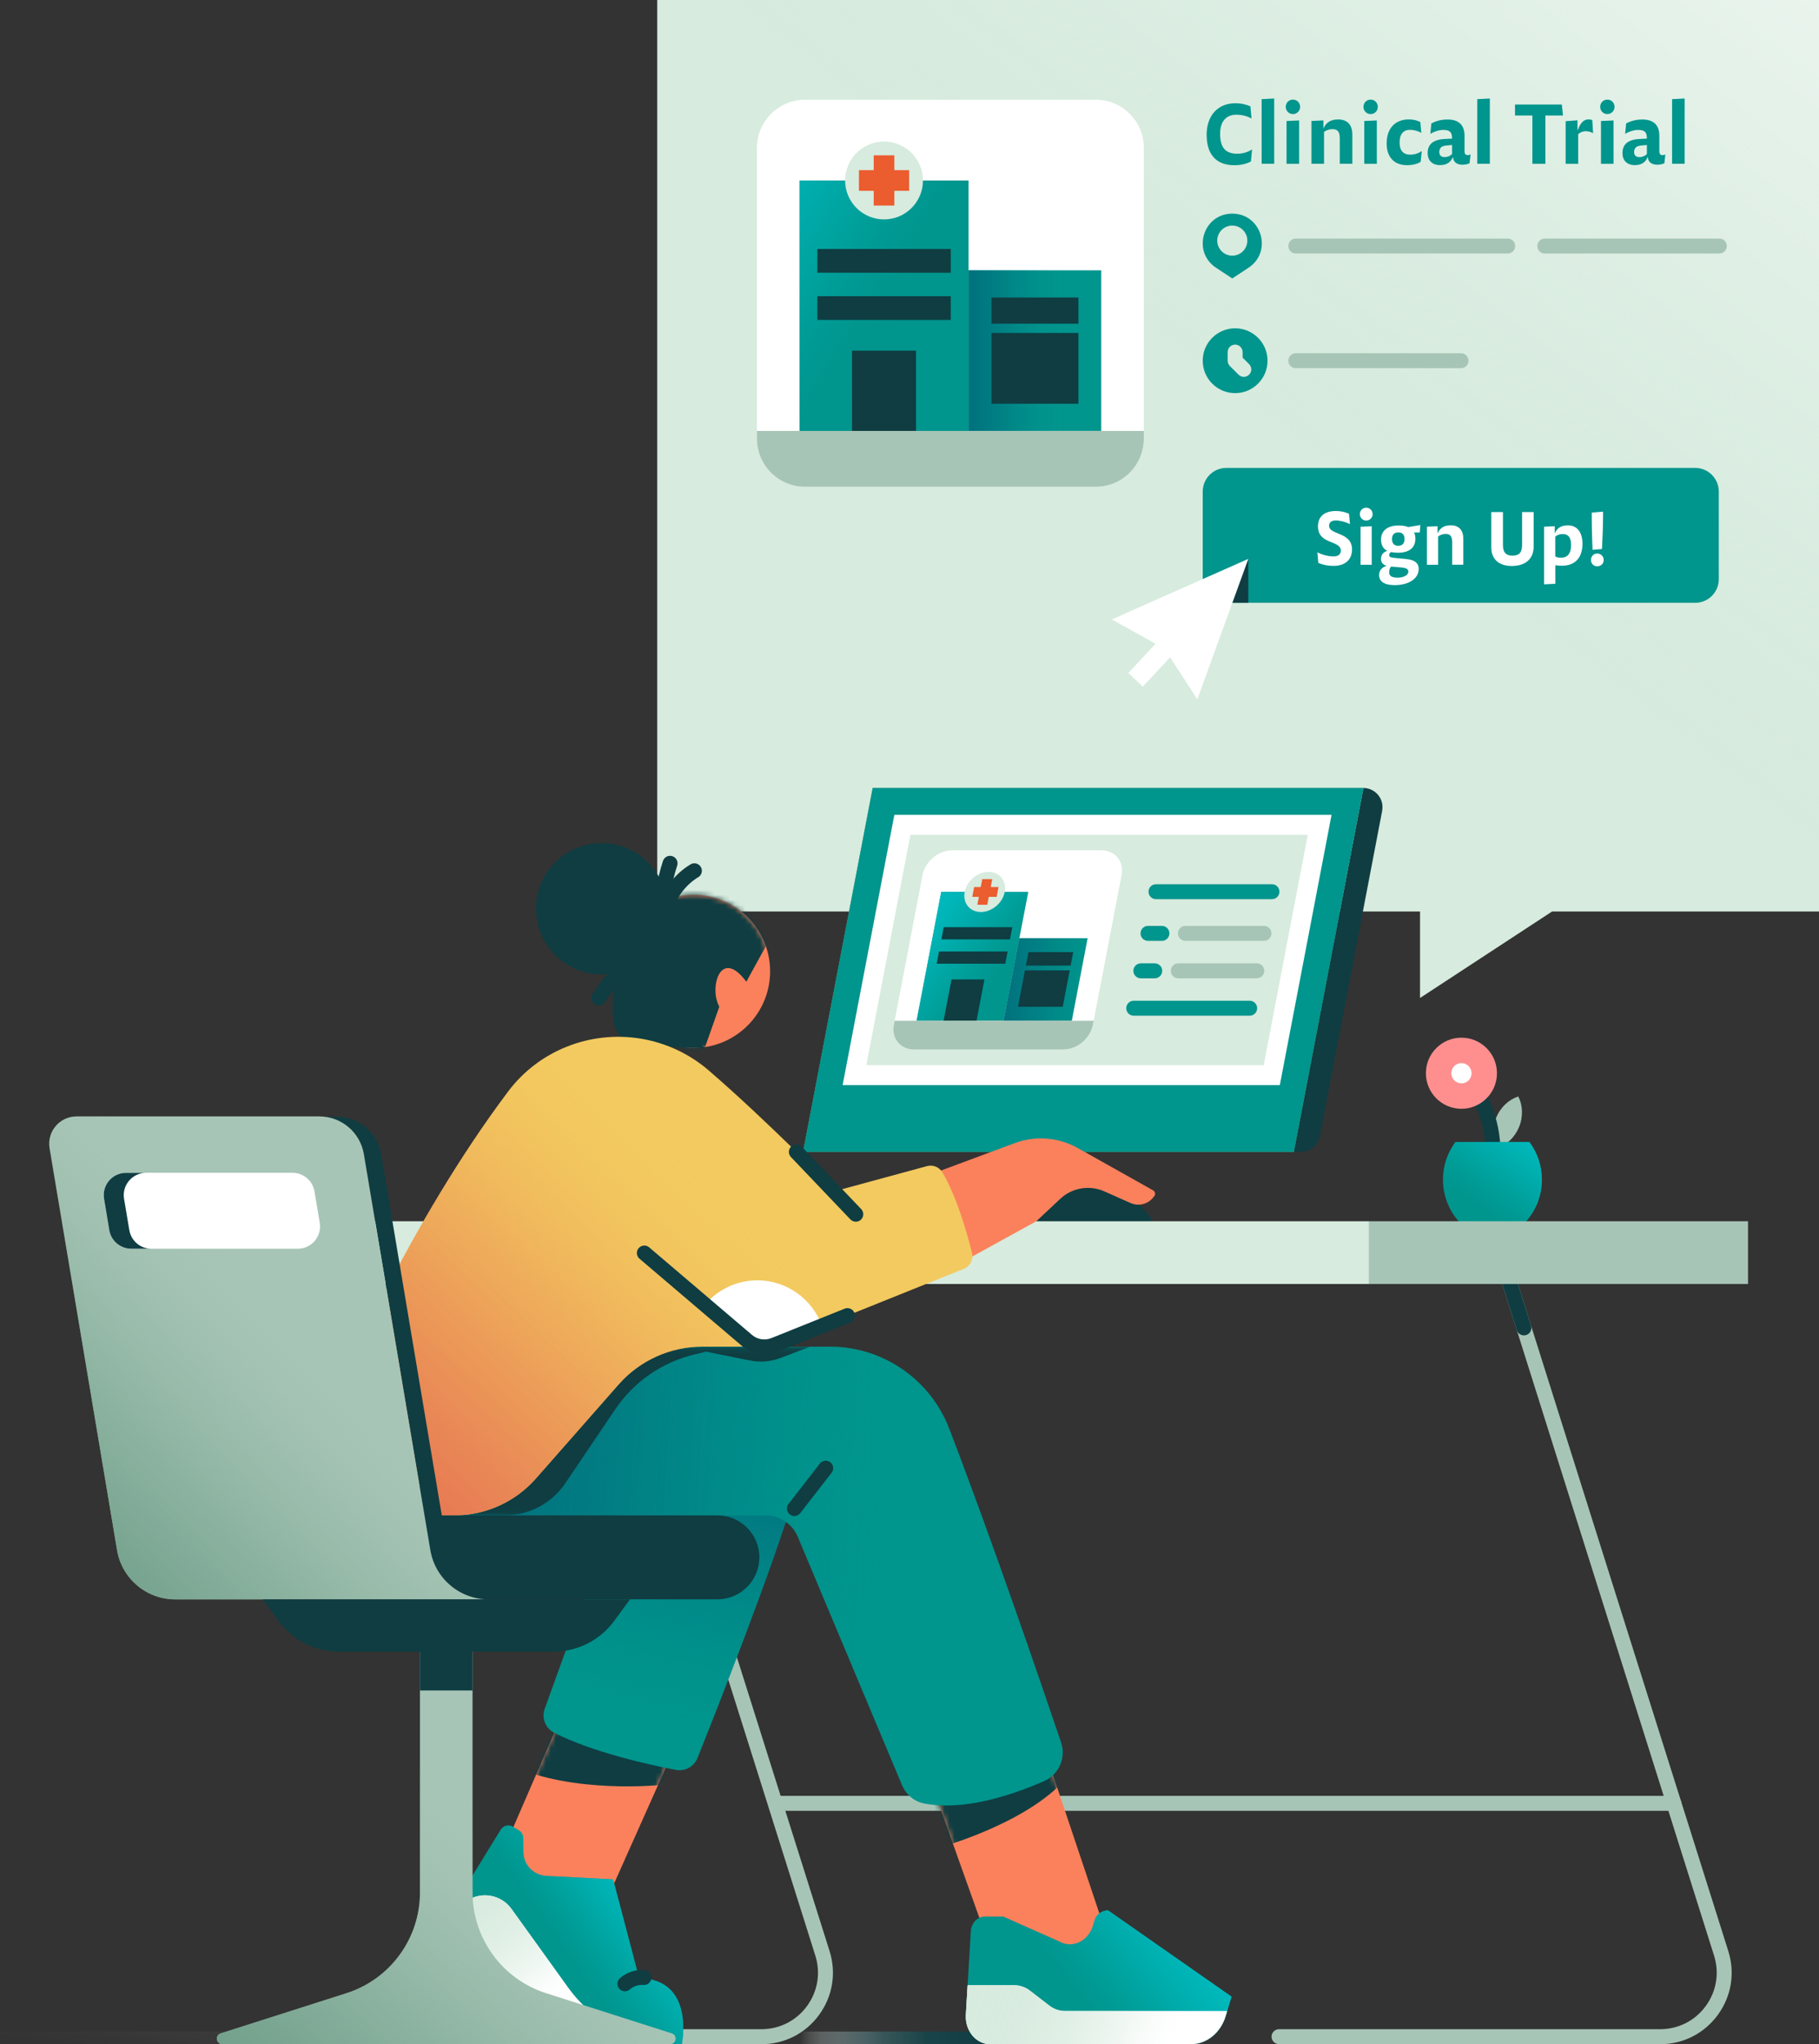 <svg width="365" height="410" viewBox="0 0 365 410" fill="none" xmlns="http://www.w3.org/2000/svg">
<rect x="0" y="0" width="365" height="410" fill="#333333" stroke="none"/>
<g clip-path="url(#clip0_5841_3143)">
<path d="M365.001 0V182.82H311.441L284.941 200.17V182.82H131.881V0H365.001Z" fill="#D7EBDE"/>
<path d="M365.001 0V182.82H311.441L284.941 200.17V182.82H131.881V0H365.001Z" fill="url(#paint0_linear_5841_3143)"/>
<path d="M304.8 226.07C303.92 228.2 302.24 229.72 300.36 230.33C299.46 228.57 299.34 226.31 300.22 224.18C301.1 222.05 302.78 220.53 304.66 219.92C305.56 221.68 305.68 223.94 304.8 226.08V226.07Z" fill="#A7C5B6"/>
<path d="M299.521 234.77C299.521 234.77 299.431 234.77 299.381 234.77C298.551 234.7 297.951 233.97 298.021 233.14C298.531 227.43 296.771 221.58 293.181 217.1C292.661 216.45 292.771 215.51 293.411 214.99C294.061 214.47 295.001 214.58 295.521 215.22C299.581 220.3 301.581 226.93 301.001 233.4C300.931 234.18 300.281 234.77 299.511 234.77H299.521Z" fill="#0F3D42"/>
<path d="M309.391 236.62C309.391 242.67 305.141 247.73 299.471 248.98C293.791 247.74 289.551 242.67 289.551 236.62C289.551 233.79 290.481 231.16 292.061 229.05H306.881C308.461 231.15 309.391 233.78 309.391 236.62Z" fill="#00958D"/>
<path d="M309.391 236.62C309.391 242.67 305.141 247.73 299.471 248.98C293.791 247.74 289.551 242.67 289.551 236.62C289.551 233.79 290.481 231.16 292.061 229.05H306.881C308.461 231.15 309.391 233.78 309.391 236.62Z" fill="url(#paint1_linear_5841_3143)"/>
<path d="M333.11 410H256.65C255.82 410 255.15 409.33 255.15 408.5C255.15 407.67 255.82 407 256.65 407H333.11C336.77 407 340.11 405.31 342.27 402.36C344.43 399.41 345.04 395.72 343.94 392.23L298.47 248.11C298.22 247.32 298.66 246.48 299.45 246.23C300.24 245.98 301.08 246.42 301.33 247.21L346.8 391.33C348.19 395.74 347.42 400.41 344.69 404.14C341.96 407.87 337.74 410.01 333.11 410.01V410Z" fill="#A7C5B6"/>
<path d="M305.791 267.84C305.151 267.84 304.56 267.43 304.36 266.79L298.47 248.11C298.22 247.32 298.661 246.48 299.451 246.23C300.241 245.98 301.08 246.42 301.33 247.21L307.22 265.89C307.47 266.68 307.03 267.52 306.24 267.77C306.09 267.82 305.941 267.84 305.791 267.84Z" fill="#0F3D42"/>
<path d="M152.771 410H76.311C75.481 410 74.811 409.33 74.811 408.5C74.811 407.67 75.481 407 76.311 407H152.771C156.431 407 159.771 405.31 161.931 402.36C164.091 399.41 164.701 395.72 163.601 392.23L118.131 248.11C117.881 247.32 118.321 246.48 119.111 246.23C119.901 245.98 120.741 246.42 120.991 247.21L166.461 391.33C167.851 395.74 167.081 400.41 164.351 404.14C161.621 407.87 157.401 410.01 152.771 410.01V410Z" fill="#A7C5B6"/>
<path d="M277.349 162.6L264.839 227.92C264.489 229.72 262.919 231.03 261.079 231.03H259.609L273.579 158.05C275.979 158.05 277.789 160.24 277.339 162.6H277.349Z" fill="#0F3D42"/>
<path d="M259.621 231.03H161.141L175.111 158.05H273.591L259.621 231.03Z" fill="#7BA475"/>
<path d="M259.621 231.03H161.141L175.111 158.05H273.591L259.621 231.03Z" fill="#00958D"/>
<path d="M169.08 217.64L179.46 163.43H267.19L256.81 217.64H169.08Z" fill="white"/>
<path d="M207.949 244.95H231.299C229.849 242.37 227.539 240.37 224.769 239.32L215.249 235.7L207.949 244.95Z" fill="#0F3D42"/>
<path d="M274.75 244.95H73.92V257.53H274.75V244.95Z" fill="#D7EBDE"/>
<path d="M274.75 257.53H350.76V244.95H274.75V257.53Z" fill="#A7C5B6"/>
<path d="M335.879 363.2H155.949C155.119 363.2 154.449 362.53 154.449 361.7C154.449 360.87 155.119 360.2 155.949 360.2H335.879C336.709 360.2 337.379 360.87 337.379 361.7C337.379 362.53 336.709 363.2 335.879 363.2Z" fill="#A7C5B6"/>
<path d="M198.67 407.47H157.74V410H198.67V407.47Z" fill="url(#paint2_linear_5841_3143)"/>
<path d="M45.36 407.47H0V410H45.36V407.47Z" fill="url(#paint3_linear_5841_3143)"/>
<path d="M293.249 222.39C297.187 222.39 300.379 219.198 300.379 215.26C300.379 211.322 297.187 208.13 293.249 208.13C289.311 208.13 286.119 211.322 286.119 215.26C286.119 219.198 289.311 222.39 293.249 222.39Z" fill="#FF8F8F"/>
<path d="M293.251 217.29C294.372 217.29 295.281 216.381 295.281 215.26C295.281 214.139 294.372 213.23 293.251 213.23C292.13 213.23 291.221 214.139 291.221 215.26C291.221 216.381 292.13 217.29 293.251 217.29Z" fill="white"/>
<path d="M139.159 210.19C147.648 210.19 154.529 203.309 154.529 194.82C154.529 186.331 147.648 179.45 139.159 179.45C130.67 179.45 123.789 186.331 123.789 194.82C123.789 203.309 130.67 210.19 139.159 210.19Z" fill="#FB815C"/>
<mask id="mask0_5841_3143" style="mask-type:luminance" maskUnits="userSpaceOnUse" x="123" y="179" width="32" height="32">
<path d="M139.159 210.19C147.648 210.19 154.529 203.309 154.529 194.82C154.529 186.331 147.648 179.45 139.159 179.45C130.67 179.45 123.789 186.331 123.789 194.82C123.789 203.309 130.67 210.19 139.159 210.19Z" fill="white"/>
</mask>
<g mask="url(#mask0_5841_3143)">
<path d="M155.829 185.85L149.759 196.91C144.549 189.86 142.229 198.19 144.339 201.9L140.219 213.6L125.039 206.56C125.039 206.56 118.939 180.86 120.249 180.1C121.569 179.34 146.069 172.18 146.069 172.18L155.829 185.84V185.85Z" fill="#0F3D42"/>
</g>
<path d="M120.711 195.43C127.979 195.43 133.871 189.538 133.871 182.27C133.871 175.002 127.979 169.11 120.711 169.11C113.443 169.11 107.551 175.002 107.551 182.27C107.551 189.538 113.443 195.43 120.711 195.43Z" fill="#0F3D42"/>
<path d="M133.401 184.32C133.291 184.32 133.171 184.31 133.061 184.28C132.251 184.09 131.751 183.29 131.941 182.48C132.811 178.69 135.231 175.37 138.561 173.37C139.271 172.94 140.191 173.17 140.621 173.88C141.051 174.59 140.821 175.51 140.111 175.94C137.511 177.5 135.551 180.2 134.871 183.15C134.711 183.84 134.091 184.31 133.411 184.31L133.401 184.32Z" fill="#0F3D42"/>
<path d="M132.809 186.26C131.999 186.26 131.339 185.62 131.309 184.81C131.169 180.69 131.749 176.61 133.029 172.69C133.289 171.9 134.129 171.47 134.919 171.73C135.709 171.99 136.14 172.83 135.88 173.62C134.71 177.21 134.18 180.94 134.3 184.71C134.33 185.54 133.68 186.23 132.85 186.26C132.83 186.26 132.82 186.26 132.8 186.26H132.809Z" fill="#0F3D42"/>
<path d="M120.16 201.67C119.89 201.67 119.62 201.6 119.38 201.45C118.67 201.02 118.45 200.09 118.88 199.39C120.4 196.9 122.33 194.71 124.6 192.89C125.25 192.37 126.19 192.47 126.71 193.12C127.23 193.77 127.13 194.71 126.48 195.23C124.48 196.84 122.78 198.77 121.44 200.96C121.16 201.42 120.66 201.68 120.16 201.68V201.67Z" fill="#0F3D42"/>
<path d="M141.41 210.18C141.41 210.18 127.9 210.26 124.61 207.85C121.32 205.44 123.83 193.75 123.83 193.75L141.41 210.18Z" fill="#0F3D42"/>
<path d="M187.4 235.3L203.61 229.28C207.77 227.73 212.4 228.1 216.27 230.27L231.38 238.75C231.8 238.99 231.91 239.55 231.61 239.92L231.37 240.21C230.29 241.55 228.45 241.99 226.87 241.3L221.61 238.96C218.62 237.63 215.12 238.22 212.74 240.46L207.95 244.95L192.28 253.57L187.4 235.3Z" fill="#FB815C"/>
<path d="M135.73 349.78L119.39 386.36L101.49 389.4L99.15 375.37L112.88 343.7L135.73 349.78Z" fill="#FB815C"/>
<mask id="mask1_5841_3143" style="mask-type:luminance" maskUnits="userSpaceOnUse" x="99" y="343" width="37" height="47">
<path d="M135.73 349.78L119.39 386.36L101.49 389.4L99.15 375.37L112.88 343.7L135.73 349.78Z" fill="white"/>
</mask>
<g mask="url(#mask1_5841_3143)">
<path d="M136.27 352.69L134.16 357.87C134.16 357.87 117.84 359.9 104.93 355.07L111.98 342.06L136.27 352.69Z" fill="#0F3D42"/>
</g>
<path d="M209.58 350.9L222.81 390.37L213.26 402.19L199.06 391.78L186.91 357.73L209.58 350.9Z" fill="#FB815C"/>
<mask id="mask2_5841_3143" style="mask-type:luminance" maskUnits="userSpaceOnUse" x="186" y="350" width="37" height="53">
<path d="M209.58 350.9L222.81 390.37L213.26 402.19L199.06 391.78L186.91 357.73L209.58 350.9Z" fill="white"/>
</mask>
<g mask="url(#mask2_5841_3143)">
<path d="M212.93 349.49L213.26 357.44C204.54 366.55 186.92 371.03 186.92 371.03L185.76 357.15L212.93 349.49Z" fill="#0F3D42"/>
</g>
<path d="M159.8 298.52C154.93 314.92 143.63 343.44 139.95 352.62C139.26 354.35 137.44 355.34 135.61 354.99C130.17 353.95 118.9 351.46 111.2 347.54C109.44 346.64 108.63 344.59 109.3 342.73L125.32 298.51H159.8V298.52Z" fill="#00958D"/>
<path d="M159.8 298.52C154.93 314.92 143.63 343.44 139.95 352.62C139.26 354.35 137.44 355.34 135.61 354.99C130.17 353.95 118.9 351.46 111.2 347.54C109.44 346.64 108.63 344.59 109.3 342.73L125.32 298.51H159.8V298.52Z" fill="url(#paint4_linear_5841_3143)"/>
<path d="M91.49 303.94H153.62C156.45 303.94 159 305.64 160.09 308.24L180.99 358.03C181.78 359.92 183.44 361.34 185.45 361.73C193.69 363.33 203.64 359.83 209.54 357.22C212.5 355.91 213.96 352.56 212.92 349.49C209.01 337.93 199.23 309.34 190.49 286.58C186.68 276.65 177.16 270.1 166.52 270.1H117.94L91.481 303.93L91.49 303.94Z" fill="#00958D"/>
<path d="M91.49 303.94H153.62C156.45 303.94 159 305.64 160.09 308.24L180.99 358.03C181.78 359.92 183.44 361.34 185.45 361.73C193.69 363.33 203.64 359.83 209.54 357.22C212.5 355.91 213.96 352.56 212.92 349.49C209.01 337.93 199.23 309.34 190.49 286.58C186.68 276.65 177.16 270.1 166.52 270.1H117.94L91.481 303.93L91.49 303.94Z" fill="url(#paint5_linear_5841_3143)"/>
<mask id="mask3_5841_3143" style="mask-type:luminance" maskUnits="userSpaceOnUse" x="91" y="270" width="123" height="93">
<path d="M91.49 303.94H153.62C156.45 303.94 159 305.64 160.09 308.24L180.99 358.03C181.78 359.92 183.44 361.34 185.45 361.73C193.69 363.33 203.64 359.83 209.54 357.22C212.5 355.91 213.96 352.56 212.92 349.49C209.01 337.93 199.23 309.34 190.49 286.58C186.68 276.65 177.16 270.1 166.52 270.1H117.94L91.481 303.93L91.49 303.94Z" fill="white"/>
</mask>
<g mask="url(#mask3_5841_3143)">
<path d="M145.711 270.16L139.501 271.62C132.941 273.16 127.201 277.11 123.431 282.7L113.431 297.5C110.711 301.53 106.161 303.94 101.301 303.94H86.301L122.161 264.9L145.731 270.16H145.711Z" fill="#0F3D42"/>
<path d="M140.83 270.94L150.45 272.87C152.53 273.29 154.68 273.11 156.66 272.35L162.55 270.11H142.85L140.83 270.94Z" fill="#0F3D42"/>
</g>
<path d="M159.401 304.07C159.081 304.07 158.751 303.97 158.481 303.75C157.831 303.24 157.711 302.3 158.221 301.65L164.511 293.55C165.021 292.9 165.961 292.78 166.611 293.29C167.261 293.8 167.381 294.74 166.871 295.39L160.581 303.49C160.281 303.87 159.841 304.07 159.391 304.07H159.401Z" fill="#0F3D42"/>
<path d="M136.741 257.67L149.931 268.89C151.431 270.17 153.521 270.51 155.351 269.77L193.401 254.49C194.671 253.98 195.371 252.61 195.041 251.28C194.111 247.53 192.031 240.09 189.101 235.14C188.471 234.08 187.211 233.56 186.011 233.89L167.681 238.87C167.681 238.87 153.771 224.65 142.201 214.69C138.321 211.35 133.601 209.15 128.561 208.32C118.421 206.66 108.131 210.7 101.961 218.93C81.981 245.55 68.641 277.19 68.641 277.19L88.651 303.94H91.171C97.441 303.94 103.401 301.25 107.541 296.54L124.121 277.7C128.371 272.87 134.501 270.1 140.931 270.1H153.071" fill="#F3CA5F"/>
<path d="M136.741 257.67L149.931 268.89C151.431 270.17 153.521 270.51 155.351 269.77L193.401 254.49C194.671 253.98 195.371 252.61 195.041 251.28C194.111 247.53 192.031 240.09 189.101 235.14C188.471 234.08 187.211 233.56 186.011 233.89L167.681 238.87C167.681 238.87 153.771 224.65 142.201 214.69C138.321 211.35 133.601 209.15 128.561 208.32C118.421 206.66 108.131 210.7 101.961 218.93C81.981 245.55 68.641 277.19 68.641 277.19L88.651 303.94H91.171C97.441 303.94 103.401 301.25 107.541 296.54L124.121 277.7C128.371 272.87 134.501 270.1 140.931 270.1H153.071" fill="url(#paint6_linear_5841_3143)"/>
<mask id="mask4_5841_3143" style="mask-type:luminance" maskUnits="userSpaceOnUse" x="68" y="207" width="128" height="97">
<path d="M136.741 257.67L149.931 268.89C151.431 270.17 153.521 270.51 155.351 269.77L193.401 254.49C194.671 253.98 195.371 252.61 195.041 251.28C194.111 247.53 192.031 240.09 189.101 235.14C188.471 234.08 187.211 233.56 186.011 233.89L167.681 238.87C167.681 238.87 153.771 224.65 142.201 214.69C138.321 211.35 133.601 209.15 128.561 208.32C118.421 206.66 108.131 210.7 101.961 218.93C81.981 245.55 68.641 277.19 68.641 277.19L88.651 303.94H91.171C97.441 303.94 103.401 301.25 107.541 296.54L124.121 277.7C128.371 272.87 134.501 270.1 140.931 270.1H153.071" fill="white"/>
</mask>
<g mask="url(#mask4_5841_3143)">
<path d="M153.951 270.7L164.981 266.03C163.091 260.66 157.981 256.8 151.971 256.8C147.801 256.8 144.081 258.65 141.551 261.57L153.961 270.7H153.951Z" fill="white"/>
</g>
<path d="M153.37 271.66C151.78 271.66 150.22 271.1 148.96 270.03L128.32 252.46C127.69 251.92 127.61 250.98 128.15 250.35C128.69 249.72 129.63 249.64 130.26 250.18L150.9 267.75C151.98 268.67 153.47 268.91 154.79 268.38L169.49 262.48C170.26 262.17 171.13 262.54 171.44 263.31C171.75 264.08 171.38 264.95 170.61 265.26L155.91 271.16C155.09 271.49 154.22 271.65 153.37 271.65V271.66Z" fill="#0F3D42"/>
<path d="M171.729 245.04C171.329 245.04 170.939 244.88 170.639 244.58L158.709 232.07C158.139 231.47 158.159 230.52 158.759 229.95C159.359 229.38 160.309 229.4 160.879 230L172.809 242.51C173.379 243.11 173.359 244.06 172.759 244.63C172.469 244.91 172.099 245.04 171.729 245.04Z" fill="#0F3D42"/>
<path d="M197.6 384.41H201.32L212.37 389.32C215.07 390.95 218.4 389.42 219.35 386.14L219.62 385.21C219.97 383.99 221.08 383.16 222.35 383.16L247.12 400.47L245.94 404.39C244.93 407.75 242.14 410.01 239 410.01H198.67C195.85 410.01 193.62 407.31 193.81 404.13L194.8 387.38C194.9 385.71 196.12 384.41 197.6 384.41Z" fill="#00958D"/>
<path d="M197.6 384.41H201.32L212.37 389.32C215.07 390.95 218.4 389.42 219.35 386.14L219.62 385.21C219.97 383.99 221.08 383.16 222.35 383.16L247.12 400.47L245.94 404.39C244.93 407.75 242.14 410.01 239 410.01H198.67C195.85 410.01 193.62 407.31 193.81 404.13L194.8 387.38C194.9 385.71 196.12 384.41 197.6 384.41Z" fill="url(#paint7_linear_5841_3143)"/>
<path d="M246.25 403.35L245.94 404.38C244.92 407.74 242.13 410 239 410H198.67C195.85 410 193.62 407.3 193.81 404.12L194.16 398.18H203.49C204.63 398.18 205.74 398.56 206.64 399.25L210.56 402.27C211.46 402.97 212.57 403.35 213.71 403.35H246.25Z" fill="white"/>
<path d="M246.25 403.35L245.94 404.38C244.92 407.74 242.13 410 239 410H198.67C195.85 410 193.62 407.3 193.81 404.12L194.16 398.18H203.49C204.63 398.18 205.74 398.56 206.64 399.25L210.56 402.27C211.46 402.97 212.57 403.35 213.71 403.35H246.25Z" fill="url(#paint8_linear_5841_3143)"/>
<path d="M91.269 381.91L100.49 366.97C101 366.14 102.08 365.88 102.91 366.39L104.14 367.14C104.66 367.46 104.99 368.03 104.99 368.64L105.01 371.42C105.02 374 107.05 376.11 109.62 376.25L123.02 376.95L128.25 396.77C139.53 396.93 136.82 410 136.82 410H119.58L91.279 381.91H91.269Z" fill="#00958D"/>
<path d="M91.269 381.91L100.49 366.97C101 366.14 102.08 365.88 102.91 366.39L104.14 367.14C104.66 367.46 104.99 368.03 104.99 368.64L105.01 371.42C105.02 374 107.05 376.11 109.62 376.25L123.02 376.95L128.25 396.77C139.53 396.93 136.82 410 136.82 410H119.58L91.279 381.91H91.269Z" fill="url(#paint9_linear_5841_3143)"/>
<path d="M93.55 381.34C90.21 383.68 89.8 388.46 92.69 391.33L111.45 410H130.32L125.69 408C120.99 405.97 116.92 402.71 113.93 398.55L102.62 382.86C100.53 379.96 96.5 379.28 93.57 381.33L93.55 381.34Z" fill="white"/>
<path d="M93.55 381.34C90.21 383.68 89.8 388.46 92.69 391.33L111.45 410H130.32L125.69 408C120.99 405.97 116.92 402.71 113.93 398.55L102.62 382.86C100.53 379.96 96.5 379.28 93.57 381.33L93.55 381.34Z" fill="url(#paint10_linear_5841_3143)"/>
<path d="M125.399 399.4C124.979 399.4 124.569 399.23 124.269 398.89C123.719 398.27 123.779 397.32 124.399 396.77C125.749 395.58 127.549 394.99 129.339 395.14C130.169 395.21 130.779 395.94 130.709 396.76C130.639 397.59 129.909 398.2 129.089 398.13C128.119 398.05 127.109 398.38 126.389 399.02C126.099 399.27 125.749 399.39 125.399 399.39V399.4Z" fill="#0F3D42"/>
<path d="M134.47 410H44.63C43.37 410 43.09 408.23 44.291 407.84L69.52 399.78C78.311 396.97 84.27 388.81 84.27 379.58V327.21H94.82V379.58C94.82 388.81 100.78 396.97 109.57 399.78L134.8 407.84C136 408.22 135.72 410 134.46 410H134.47Z" fill="#A7C5B6"/>
<path d="M134.47 410H44.63C43.37 410 43.09 408.23 44.291 407.84L69.52 399.78C78.311 396.97 84.27 388.81 84.27 379.58V327.21H94.82V379.58C94.82 388.81 100.78 396.97 109.57 399.78L134.8 407.84C136 408.22 135.72 410 134.46 410H134.47Z" fill="url(#paint11_linear_5841_3143)"/>
<path d="M94.819 328.52H84.279V339.06H94.819V328.52Z" fill="#0F3D42"/>
<path d="M76.301 303.94H143.951C148.601 303.94 152.371 307.71 152.371 312.36C152.371 317.01 148.601 320.78 143.951 320.78H76.301V303.94Z" fill="#0F3D42"/>
<path d="M101.491 320.84L98.031 320.79C92.251 320.79 87.321 316.62 86.361 310.92L73.021 231.48C72.341 227.44 69.051 224.4 65.051 223.98H67.551C71.981 223.98 75.761 227.18 76.491 231.54L89.831 310.98C90.721 316.3 95.081 320.29 100.351 320.8C100.731 320.84 101.101 320.85 101.491 320.85V320.84Z" fill="#0F3D42"/>
<path d="M38.17 320.79H35.16C29.38 320.79 24.45 316.62 23.49 310.92L9.95 230.31C9.39 226.96 11.97 223.92 15.36 223.92H64.07C68.5 223.92 72.28 227.12 73.01 231.48L86.35 310.92C87.31 316.62 92.24 320.79 98.02 320.79H101.03H38.17Z" fill="#A7C5B6"/>
<path d="M38.17 320.79H35.16C29.38 320.79 24.45 316.62 23.49 310.92L9.95 230.31C9.39 226.96 11.97 223.92 15.36 223.92H64.07C68.5 223.92 72.28 227.12 73.01 231.48L86.35 310.92C87.31 316.62 92.24 320.79 98.02 320.79H101.03H38.17Z" fill="url(#paint12_linear_5841_3143)"/>
<path d="M59.76 250.46H26.33C24.15 250.46 22.29 248.88 21.93 246.73L20.87 240.44C20.41 237.72 22.51 235.23 25.27 235.23H58.7C60.88 235.23 62.74 236.81 63.1 238.96L64.16 245.25C64.62 247.97 62.52 250.46 59.76 250.46Z" fill="white"/>
<path d="M30.35 250.46H26.34C24.16 250.46 22.29 248.88 21.93 246.73L20.88 240.45C20.42 237.72 22.52 235.24 25.28 235.24H29.3C26.54 235.24 24.44 237.72 24.89 240.45L25.95 246.73C26.31 248.88 28.17 250.46 30.35 250.46Z" fill="#0F3D42"/>
<path d="M111.091 331.27H68.031C63.231 331.27 58.721 328.98 55.881 325.11L52.711 320.79H126.411L123.241 325.11C120.401 328.98 115.891 331.27 111.091 331.27Z" fill="#0F3D42"/>
<path d="M219.851 20H161.551C156.21 20 151.881 24.329 151.881 29.67V87.97C151.881 93.311 156.21 97.64 161.551 97.64H219.851C225.191 97.64 229.521 93.311 229.521 87.97V29.67C229.521 24.329 225.191 20 219.851 20Z" fill="white"/>
<path d="M194.35 36.2H160.43V86.43H194.35V36.2Z" fill="#00958D"/>
<path d="M194.35 36.2H160.43V86.43H194.35V36.2Z" fill="url(#paint13_linear_5841_3143)"/>
<path d="M194.361 86.42H220.971V54.22H194.361V86.42Z" fill="#00958D"/>
<path d="M194.361 86.42H220.971V54.22H194.361V86.42Z" fill="url(#paint14_linear_5841_3143)"/>
<path d="M177.39 44.01C181.703 44.01 185.2 40.513 185.2 36.2C185.2 31.887 181.703 28.39 177.39 28.39C173.077 28.39 169.58 31.887 169.58 36.2C169.58 40.513 173.077 44.01 177.39 44.01Z" fill="#D7EBDE"/>
<path d="M177.391 31.16V41.23" stroke="#EB5C2E" stroke-width="4.14" stroke-linejoin="round"/>
<path d="M182.429 36.2H172.359" stroke="#EB5C2E" stroke-width="4.14" stroke-linejoin="round"/>
<path d="M183.811 70.33H170.971V86.43H183.811V70.33Z" fill="#0F3D42"/>
<path d="M190.78 59.41H164.01V64.17H190.78V59.41Z" fill="#0F3D42"/>
<path d="M190.78 49.94H164.01V54.7H190.78V49.94Z" fill="#0F3D42"/>
<path d="M216.399 59.67H198.939V64.92H216.399V59.67Z" fill="#0F3D42"/>
<path d="M216.399 66.78H198.939V80.98H216.399V66.78Z" fill="#0F3D42"/>
<path d="M229.521 86.43V87.97C229.521 93.31 225.191 97.64 219.851 97.64H161.551C156.211 97.64 151.881 93.31 151.881 87.97V86.43H229.521Z" fill="#A7C5B6"/>
<path d="M302.54 50.85H260.02C259.19 50.85 258.52 50.18 258.52 49.35C258.52 48.52 259.19 47.85 260.02 47.85H302.54C303.37 47.85 304.04 48.52 304.04 49.35C304.04 50.18 303.37 50.85 302.54 50.85Z" fill="#A7C5B6"/>
<path d="M293.17 73.85H260.02C259.19 73.85 258.52 73.18 258.52 72.35C258.52 71.52 259.19 70.85 260.02 70.85H293.17C294 70.85 294.67 71.52 294.67 72.35C294.67 73.18 294 73.85 293.17 73.85Z" fill="#A7C5B6"/>
<path d="M345 50.85H309.98C309.15 50.85 308.48 50.18 308.48 49.35C308.48 48.52 309.15 47.85 309.98 47.85H345C345.83 47.85 346.5 48.52 346.5 49.35C346.5 50.18 345.83 50.85 345 50.85Z" fill="#A7C5B6"/>
<path d="M247.84 78.85C251.43 78.85 254.34 75.94 254.34 72.35C254.34 68.76 251.43 65.85 247.84 65.85C244.25 65.85 241.34 68.76 241.34 72.35C241.34 75.94 244.25 78.85 247.84 78.85Z" fill="#00958D"/>
<path d="M249.58 75.59C249.2 75.59 248.81 75.44 248.52 75.15L246.78 73.41C246.5 73.13 246.34 72.75 246.34 72.35V70.62C246.34 69.79 247.01 69.12 247.84 69.12C248.67 69.12 249.34 69.79 249.34 70.62V71.73L250.64 73.03C251.23 73.62 251.23 74.57 250.64 75.15C250.35 75.44 249.96 75.59 249.58 75.59Z" fill="#D7EBDE"/>
<path d="M242.119 27.08C242.119 23.24 244.299 20.71 247.899 20.71C249.049 20.71 250.109 20.96 250.909 21.34L251.129 23.77C250.269 23.3 249.259 23.01 248.089 23.01C246.039 23.01 244.829 24.34 244.829 26.83C244.829 29.67 245.959 30.83 248.269 30.83C249.419 30.83 250.409 30.51 251.239 29.97L251.009 32.38C250.149 32.85 249.069 33.14 247.679 33.14C243.919 33.14 242.129 30.82 242.129 27.09L242.119 27.08Z" fill="#00958D"/>
<path d="M253.16 19.89L255.68 19.76V32.85H253.16V19.89Z" fill="#00958D"/>
<path d="M258 21.44C258 20.63 258.61 19.98 259.44 19.98C260.27 19.98 260.88 20.63 260.88 21.44C260.88 22.25 260.23 22.88 259.44 22.88C258.65 22.88 258 22.25 258 21.44ZM258.16 24.27L260.68 24.16V32.86H258.16V24.27Z" fill="#00958D"/>
<path d="M265.68 26.48V32.85H263.16V24.26L265.55 24.15V25.81C266.09 24.51 267.06 23.96 268.52 23.96C270.34 23.96 271.36 25.02 271.36 27V32.85H268.84V27.72C268.84 26.39 268.37 25.9 267.36 25.9C266.75 25.9 266.08 26.13 265.67 26.48H265.68Z" fill="#00958D"/>
<path d="M273.59 21.44C273.59 20.63 274.2 19.98 275.03 19.98C275.86 19.98 276.47 20.63 276.47 21.44C276.47 22.25 275.82 22.88 275.03 22.88C274.24 22.88 273.59 22.25 273.59 21.44ZM273.75 24.27L276.27 24.16V32.86H273.75V24.27Z" fill="#00958D"/>
<path d="M278.25 28.72C278.25 25.8 279.92 23.95 282.7 23.95C283.6 23.95 284.41 24.17 285 24.47L285.2 26.65C284.57 26.29 283.78 26.04 282.91 26.04C281.61 26.04 280.84 26.92 280.84 28.54C280.84 30.25 281.6 31.02 283 31.02C283.85 31.02 284.67 30.73 285.29 30.3L285.07 32.46C284.4 32.87 283.54 33.13 282.33 33.13C279.74 33.13 278.24 31.51 278.24 28.72H278.25Z" fill="#00958D"/>
<path d="M291.571 31.45C291.101 32.58 290.261 33.12 288.941 33.12C287.341 33.12 286.471 32.13 286.471 30.71C286.471 28.95 287.591 27.97 289.981 27.87L291.371 27.8V27.75C291.371 26.49 290.901 26.06 289.621 26.06C288.721 26.06 287.751 26.4 287.011 26.85L287.211 24.76C288.091 24.29 289.141 23.97 290.471 23.97C292.671 23.97 293.871 25.05 293.871 27.21V30.34C293.871 31.08 294.271 31.28 295.081 30.99L294.881 32.75C294.471 32.93 294.001 33.04 293.441 33.04C292.311 33.04 291.591 32.48 291.571 31.47V31.45ZM289.881 31.51C290.551 31.51 291.071 31.22 291.371 30.9V29.08L290.181 29.19C289.211 29.28 288.811 29.73 288.811 30.5C288.811 31.17 289.191 31.51 289.871 31.51H289.881Z" fill="#00958D"/>
<path d="M296.43 19.89L298.95 19.76V32.85H296.43V19.89Z" fill="#00958D"/>
<path d="M304 20.97H313.4L313.63 23.17H310.1V32.86H307.49V23.17H304V20.97Z" fill="#00958D"/>
<path d="M316.68 26.92V32.86H314.16V24.31L316.54 24.13V26.22C317.17 24.51 317.85 23.95 318.77 23.95C319.08 23.95 319.33 24 319.51 24.11L319.67 26.72C319.22 26.47 318.75 26.32 318.21 26.32C317.54 26.32 317.08 26.55 316.68 26.91V26.92Z" fill="#00958D"/>
<path d="M321.09 21.44C321.09 20.63 321.7 19.98 322.53 19.98C323.36 19.98 323.97 20.63 323.97 21.44C323.97 22.25 323.32 22.88 322.53 22.88C321.74 22.88 321.09 22.25 321.09 21.44ZM321.25 24.27L323.77 24.16V32.86H321.25V24.27Z" fill="#00958D"/>
<path d="M330.661 31.45C330.191 32.58 329.351 33.12 328.031 33.12C326.431 33.12 325.561 32.13 325.561 30.71C325.561 28.95 326.681 27.97 329.071 27.87L330.461 27.8V27.75C330.461 26.49 329.991 26.06 328.711 26.06C327.811 26.06 326.841 26.4 326.101 26.85L326.301 24.76C327.181 24.29 328.231 23.97 329.561 23.97C331.761 23.97 332.961 25.05 332.961 27.21V30.34C332.961 31.08 333.361 31.28 334.171 30.99L333.971 32.75C333.561 32.93 333.091 33.04 332.531 33.04C331.401 33.04 330.681 32.48 330.661 31.47V31.45ZM328.971 31.51C329.641 31.51 330.161 31.22 330.461 30.9V29.08L329.271 29.19C328.301 29.28 327.901 29.73 327.901 30.5C327.901 31.17 328.281 31.51 328.961 31.51H328.971Z" fill="#00958D"/>
<path d="M335.52 19.89L338.04 19.76V32.85H335.52V19.89Z" fill="#00958D"/>
<path d="M340.15 93.85H246.08C243.462 93.85 241.34 95.972 241.34 98.59V116.17C241.34 118.788 243.462 120.91 246.08 120.91H340.15C342.768 120.91 344.89 118.788 344.89 116.17V98.59C344.89 95.972 342.768 93.85 340.15 93.85Z" fill="#00958D"/>
<path d="M250.48 112.09V120.91H246.08C245.58 120.91 245.1 120.83 244.65 120.69L250.48 112.09Z" fill="#0F3D42"/>
<path d="M264.53 112.91L264.34 110.78C265.41 111.32 266.55 111.6 267.61 111.6C268.52 111.6 269.05 111.18 269.05 110.43C269.05 109.47 268.07 109.13 267.02 108.7C265.8 108.22 264.46 107.56 264.46 105.58C264.46 103.72 265.63 102.49 268.08 102.49C269.01 102.49 269.95 102.7 270.69 103.05L270.88 105.13C270 104.67 268.91 104.39 268.01 104.39C267.18 104.39 266.7 104.77 266.7 105.46C266.7 106.31 267.63 106.63 268.64 107.06C269.89 107.57 271.3 108.23 271.3 110.2C271.3 112.17 270.02 113.5 267.57 113.5C266.53 113.5 265.51 113.32 264.54 112.91H264.53Z" fill="white"/>
<path d="M272.869 103.13C272.869 102.41 273.409 101.83 274.149 101.83C274.889 101.83 275.429 102.41 275.429 103.13C275.429 103.85 274.849 104.41 274.149 104.41C273.449 104.41 272.869 103.85 272.869 103.13ZM273.009 105.65L275.249 105.55V113.28H273.009V105.64V105.65Z" fill="white"/>
<path d="M279.85 117.36C277.72 117.36 276.73 116.58 276.73 115.34C276.73 114.44 277.21 113.84 278.23 113.48C277.48 113.26 277.11 112.79 277.11 112.14C277.11 111.34 277.49 110.76 278.37 110.48C277.51 110.05 277.12 109.3 277.12 108.19C277.12 106.51 278.35 105.39 280.67 105.39C281.42 105.39 282.06 105.5 282.56 105.71L285.02 105.31L284.89 106.8H283.74C283.93 107.15 284.01 107.58 284.01 108.06C284.01 109.8 282.83 110.86 280.54 110.86C280 110.86 279.52 110.81 279.12 110.73C278.88 110.86 278.75 111.08 278.75 111.34C278.75 111.64 278.96 111.82 279.66 111.88L282.25 112.14C283.93 112.3 284.68 113 284.68 114.11C284.68 115.93 282.87 117.36 279.83 117.36H279.85ZM280.42 115.87C281.68 115.87 282.6 115.34 282.6 114.67C282.6 114.19 282.28 113.93 281.21 113.82L279.13 113.64C278.86 113.91 278.75 114.36 278.75 114.82C278.75 115.49 279.26 115.86 280.43 115.86L280.42 115.87ZM280.58 109.47C281.35 109.47 281.83 109.01 281.83 108.13C281.83 107.2 281.37 106.79 280.58 106.79C279.79 106.79 279.32 107.22 279.32 108.12C279.32 109.02 279.8 109.48 280.58 109.48V109.47Z" fill="white"/>
<path d="M288.57 107.61V113.28H286.33V105.64L288.46 105.54V107.01C288.94 105.86 289.8 105.36 291.1 105.36C292.72 105.36 293.63 106.3 293.63 108.07V113.27H291.39V108.71C291.39 107.53 290.97 107.09 290.08 107.09C289.54 107.09 288.94 107.3 288.58 107.6L288.57 107.61Z" fill="white"/>
<path d="M299.24 109.82V102.71H301.58V109.32C301.58 110.79 302.19 111.45 303.48 111.45C304.86 111.45 305.42 110.79 305.42 109.3V102.71H307.74V109.66C307.74 111.92 306.28 113.52 303.35 113.52C300.58 113.52 299.24 111.97 299.24 109.82Z" fill="white"/>
<path d="M309.84 117.2V105.64L311.97 105.54V107C312.47 105.82 313.36 105.37 314.63 105.37C316.39 105.37 317.54 106.67 317.54 109.07C317.54 111.95 315.96 113.47 313.43 113.47C312.98 113.47 312.52 113.44 312.09 113.36V117.09L309.85 117.2H309.84ZM313.3 111.86C314.45 111.86 315.25 111.09 315.25 109.35C315.25 107.75 314.66 107.11 313.55 107.11C313.01 107.11 312.45 107.32 312.08 107.62V111.61C312.35 111.77 312.78 111.87 313.3 111.87V111.86Z" fill="white"/>
<path d="M319.24 112.32C319.24 111.58 319.78 111.02 320.5 111.02C321.22 111.02 321.8 111.58 321.8 112.32C321.8 113.06 321.24 113.58 320.5 113.58C319.76 113.58 319.24 113.02 319.24 112.32ZM319.4 103.98V102.81L321.67 102.62V103.69C321.67 106.11 321.45 110.12 321.45 110.12L319.56 110.28C319.56 110.28 319.4 106.5 319.4 103.97V103.98Z" fill="white"/>
<path d="M247.269 55.85L244.009 53.7C239.109 50.47 241.399 42.85 247.269 42.85C253.139 42.85 255.429 50.47 250.529 53.7L247.269 55.85Z" fill="#00958D"/>
<path d="M247.27 51.28C248.938 51.28 250.29 49.928 250.29 48.26C250.29 46.592 248.938 45.24 247.27 45.24C245.602 45.24 244.25 46.592 244.25 48.26C244.25 49.928 245.602 51.28 247.27 51.28Z" fill="#D7EBDE"/>
<path d="M240.26 140.26L234.79 131.85L229.32 137.71L226.4 134.98L231.87 129.12L223.09 124.24L250.49 112.09L240.26 140.26Z" fill="white"/>
<path d="M173.84 213.64L182.69 167.43H262.42L253.57 213.64H173.84Z" fill="#D7EBDE"/>
<path d="M213.38 210.5H183.39C180.64 210.5 178.84 208.27 179.37 205.52L185.11 175.53C185.64 172.78 188.29 170.55 191.04 170.55H221.03C223.78 170.55 225.58 172.78 225.05 175.53L219.31 205.52C218.78 208.27 216.13 210.5 213.38 210.5Z" fill="white"/>
<path d="M201.37 204.74H183.92L188.87 178.9H206.32L201.37 204.74Z" fill="#00958D"/>
<path d="M201.37 204.74H183.92L188.87 178.9H206.32L201.37 204.74Z" fill="url(#paint15_linear_5841_3143)"/>
<path d="M201.369 204.74H215.059L218.239 188.17H204.539L201.369 204.74Z" fill="#00958D"/>
<path d="M201.369 204.74H215.059L218.239 188.17H204.539L201.369 204.74Z" fill="url(#paint16_linear_5841_3143)"/>
<path d="M201.61 178.9C201.19 181.12 199.04 182.92 196.82 182.92C194.6 182.92 193.15 181.12 193.57 178.9C193.99 176.68 196.14 174.88 198.36 174.88C200.58 174.88 202.03 176.68 201.61 178.9Z" fill="#D7EBDE"/>
<path d="M198.109 181.47H196.109L197.099 176.33H199.099L198.109 181.47Z" fill="#EB5C2E"/>
<path d="M199.99 179.88H195.1L195.47 177.92H200.36L199.99 179.88Z" fill="#EB5C2E"/>
<path d="M195.95 204.74H189.34L190.93 196.45H197.54L195.95 204.74Z" fill="#0F3D42"/>
<path d="M201.729 193.29H187.949L188.419 190.84H202.199L201.729 193.29Z" fill="#0F3D42"/>
<path d="M202.661 188.42H188.891L189.361 185.97H203.131L202.661 188.42Z" fill="#0F3D42"/>
<path d="M215.35 190.97L214.83 193.67H205.85L206.37 190.97H215.35Z" fill="#0F3D42"/>
<path d="M205.66 194.63H214.65L213.25 201.94H204.27L205.66 194.63Z" fill="#0F3D42"/>
<path d="M219.46 204.74L219.31 205.53C218.78 208.28 216.13 210.5 213.38 210.5H183.39C180.64 210.5 178.84 208.27 179.37 205.53L179.52 204.74H219.46Z" fill="#A7C5B6"/>
<path d="M255.231 180.35H231.961C231.131 180.35 230.461 179.68 230.461 178.85C230.461 178.02 231.131 177.35 231.961 177.35H255.231C256.061 177.35 256.731 178.02 256.731 178.85C256.731 179.68 256.061 180.35 255.231 180.35Z" fill="#00958D"/>
<path d="M233.149 188.71H230.359C229.529 188.71 228.859 188.04 228.859 187.21C228.859 186.38 229.529 185.71 230.359 185.71H233.149C233.979 185.71 234.649 186.38 234.649 187.21C234.649 188.04 233.979 188.71 233.149 188.71Z" fill="#00958D"/>
<path d="M253.629 188.71H237.869C237.039 188.71 236.369 188.04 236.369 187.21C236.369 186.38 237.039 185.71 237.869 185.71H253.629C254.459 185.71 255.129 186.38 255.129 187.21C255.129 188.04 254.459 188.71 253.629 188.71Z" fill="#A7C5B6"/>
<path d="M231.71 196.22H228.92C228.09 196.22 227.42 195.55 227.42 194.72C227.42 193.89 228.09 193.22 228.92 193.22H231.71C232.54 193.22 233.21 193.89 233.21 194.72C233.21 195.55 232.54 196.22 231.71 196.22Z" fill="#00958D"/>
<path d="M252.19 196.22H236.43C235.6 196.22 234.93 195.55 234.93 194.72C234.93 193.89 235.6 193.22 236.43 193.22H252.19C253.02 193.22 253.69 193.89 253.69 194.72C253.69 195.55 253.02 196.22 252.19 196.22Z" fill="#A7C5B6"/>
<path d="M250.76 203.72H227.49C226.66 203.72 225.99 203.05 225.99 202.22C225.99 201.39 226.66 200.72 227.49 200.72H250.76C251.59 200.72 252.26 201.39 252.26 202.22C252.26 203.05 251.59 203.72 250.76 203.72Z" fill="#00958D"/>
</g>
<defs>
<linearGradient id="paint0_linear_5841_3143" x1="419.391" y1="-129.5" x2="254.211" y2="83.95" gradientUnits="userSpaceOnUse">
<stop stop-color="white"/>
<stop offset="0.1" stop-color="#FEFEFE" stop-opacity="0.98"/>
<stop offset="0.23" stop-color="#FBFDFC" stop-opacity="0.92"/>
<stop offset="0.36" stop-color="#F8FBF9" stop-opacity="0.83"/>
<stop offset="0.5" stop-color="#F2F8F4" stop-opacity="0.69"/>
<stop offset="0.65" stop-color="#EBF5EF" stop-opacity="0.52"/>
<stop offset="0.81" stop-color="#E3F1E8" stop-opacity="0.31"/>
<stop offset="0.96" stop-color="#D9ECDF" stop-opacity="0.06"/>
<stop offset="1" stop-color="#D7EBDE" stop-opacity="0"/>
</linearGradient>
<linearGradient id="paint1_linear_5841_3143" x1="312.221" y1="218.07" x2="294.811" y2="243.39" gradientUnits="userSpaceOnUse">
<stop stop-color="#00C2C8"/>
<stop offset="0.17" stop-color="#00C1C7" stop-opacity="0.98"/>
<stop offset="0.32" stop-color="#00BEC3" stop-opacity="0.93"/>
<stop offset="0.45" stop-color="#00BBBE" stop-opacity="0.84"/>
<stop offset="0.58" stop-color="#00B5B7" stop-opacity="0.72"/>
<stop offset="0.7" stop-color="#00AEAE" stop-opacity="0.56"/>
<stop offset="0.82" stop-color="#00A5A2" stop-opacity="0.37"/>
<stop offset="0.94" stop-color="#009B95" stop-opacity="0.14"/>
<stop offset="1" stop-color="#00958D" stop-opacity="0"/>
</linearGradient>
<linearGradient id="paint2_linear_5841_3143" x1="200.11" y1="408.73" x2="160.51" y2="408.73" gradientUnits="userSpaceOnUse">
<stop stop-color="#0F3D42"/>
<stop offset="0.36" stop-color="#184449" stop-opacity="0.96"/>
<stop offset="0.57" stop-color="#365C60" stop-opacity="0.84"/>
<stop offset="0.74" stop-color="#698689" stop-opacity="0.62"/>
<stop offset="0.89" stop-color="#B1C0C2" stop-opacity="0.32"/>
<stop offset="1" stop-color="white" stop-opacity="0"/>
</linearGradient>
<linearGradient id="paint3_linear_5841_3143" x1="46.96" y1="0" x2="3.07" y2="408.73" gradientUnits="userSpaceOnUse">
<stop stop-color="#0F3D42"/>
<stop offset="0.36" stop-color="#184449" stop-opacity="0.96"/>
<stop offset="0.57" stop-color="#365C60" stop-opacity="0.84"/>
<stop offset="0.74" stop-color="#698689" stop-opacity="0.62"/>
<stop offset="0.89" stop-color="#B1C0C2" stop-opacity="0.32"/>
<stop offset="1" stop-color="white" stop-opacity="0"/>
</linearGradient>
<linearGradient id="paint4_linear_5841_3143" x1="145.99" y1="270.61" x2="128.64" y2="346.38" gradientUnits="userSpaceOnUse">
<stop stop-color="#02687A"/>
<stop offset="0.15" stop-color="#016A7A" stop-opacity="0.95"/>
<stop offset="0.35" stop-color="#01707D" stop-opacity="0.81"/>
<stop offset="0.57" stop-color="#017A81" stop-opacity="0.59"/>
<stop offset="0.82" stop-color="#008887" stop-opacity="0.27"/>
<stop offset="1" stop-color="#00958D" stop-opacity="0"/>
</linearGradient>
<linearGradient id="paint5_linear_5841_3143" x1="47.461" y1="308.21" x2="176.44" y2="316.02" gradientUnits="userSpaceOnUse">
<stop stop-color="#02687A"/>
<stop offset="0.21" stop-color="#01697A" stop-opacity="0.97"/>
<stop offset="0.39" stop-color="#016D7C" stop-opacity="0.89"/>
<stop offset="0.55" stop-color="#01737E" stop-opacity="0.74"/>
<stop offset="0.71" stop-color="#017C82" stop-opacity="0.54"/>
<stop offset="0.87" stop-color="#008887" stop-opacity="0.27"/>
<stop offset="1" stop-color="#00958D" stop-opacity="0"/>
</linearGradient>
<linearGradient id="paint6_linear_5841_3143" x1="63.851" y1="324.22" x2="144.091" y2="240.5" gradientUnits="userSpaceOnUse">
<stop stop-color="#E56B52"/>
<stop offset="0.13" stop-color="#E56C52" stop-opacity="0.98"/>
<stop offset="0.26" stop-color="#E67252" stop-opacity="0.93"/>
<stop offset="0.39" stop-color="#E77A54" stop-opacity="0.83"/>
<stop offset="0.53" stop-color="#E98755" stop-opacity="0.71"/>
<stop offset="0.67" stop-color="#EB9657" stop-opacity="0.54"/>
<stop offset="0.81" stop-color="#EEAA5A" stop-opacity="0.34"/>
<stop offset="0.95" stop-color="#F1C05D" stop-opacity="0.1"/>
<stop offset="1" stop-color="#F3CA5F" stop-opacity="0"/>
</linearGradient>
<linearGradient id="paint7_linear_5841_3143" x1="244.9" y1="376" x2="213.56" y2="401.69" gradientUnits="userSpaceOnUse">
<stop stop-color="#00C2C8"/>
<stop offset="0.17" stop-color="#00C1C6" stop-opacity="0.98"/>
<stop offset="0.31" stop-color="#00BEC3" stop-opacity="0.93"/>
<stop offset="0.44" stop-color="#00BABE" stop-opacity="0.84"/>
<stop offset="0.57" stop-color="#00B5B7" stop-opacity="0.72"/>
<stop offset="0.7" stop-color="#00ADAD" stop-opacity="0.56"/>
<stop offset="0.82" stop-color="#00A5A2" stop-opacity="0.36"/>
<stop offset="0.94" stop-color="#009A94" stop-opacity="0.13"/>
<stop offset="1" stop-color="#00958D" stop-opacity="0"/>
</linearGradient>
<linearGradient id="paint8_linear_5841_3143" x1="178.18" y1="392.25" x2="235.78" y2="411.16" gradientUnits="userSpaceOnUse">
<stop stop-color="#D7EBDE"/>
<stop offset="0.34" stop-color="#D7EBDE" stop-opacity="0.99"/>
<stop offset="0.48" stop-color="#D8EBDF" stop-opacity="0.96"/>
<stop offset="0.58" stop-color="#DAECE0" stop-opacity="0.91"/>
<stop offset="0.67" stop-color="#DDEEE3" stop-opacity="0.83"/>
<stop offset="0.74" stop-color="#E1F0E6" stop-opacity="0.74"/>
<stop offset="0.81" stop-color="#E6F2EA" stop-opacity="0.62"/>
<stop offset="0.86" stop-color="#EBF5EF" stop-opacity="0.48"/>
<stop offset="0.92" stop-color="#F2F8F4" stop-opacity="0.31"/>
<stop offset="0.97" stop-color="#F9FCFA" stop-opacity="0.13"/>
<stop offset="1" stop-color="white" stop-opacity="0"/>
</linearGradient>
<linearGradient id="paint9_linear_5841_3143" x1="137.62" y1="374.9" x2="111.64" y2="393.39" gradientUnits="userSpaceOnUse">
<stop stop-color="#00C2C8"/>
<stop offset="0.17" stop-color="#00C1C6" stop-opacity="0.98"/>
<stop offset="0.31" stop-color="#00BEC3" stop-opacity="0.93"/>
<stop offset="0.44" stop-color="#00BABE" stop-opacity="0.84"/>
<stop offset="0.57" stop-color="#00B5B7" stop-opacity="0.72"/>
<stop offset="0.7" stop-color="#00ADAD" stop-opacity="0.56"/>
<stop offset="0.82" stop-color="#00A5A2" stop-opacity="0.36"/>
<stop offset="0.94" stop-color="#009A94" stop-opacity="0.13"/>
<stop offset="1" stop-color="#00958D" stop-opacity="0"/>
</linearGradient>
<linearGradient id="paint10_linear_5841_3143" x1="83.7" y1="364.94" x2="112.22" y2="401.64" gradientUnits="userSpaceOnUse">
<stop stop-color="#D7EBDE"/>
<stop offset="0.34" stop-color="#D7EBDE" stop-opacity="0.99"/>
<stop offset="0.48" stop-color="#D8EBDF" stop-opacity="0.96"/>
<stop offset="0.58" stop-color="#DAECE0" stop-opacity="0.91"/>
<stop offset="0.67" stop-color="#DDEEE3" stop-opacity="0.83"/>
<stop offset="0.74" stop-color="#E1F0E6" stop-opacity="0.74"/>
<stop offset="0.81" stop-color="#E6F2EA" stop-opacity="0.62"/>
<stop offset="0.86" stop-color="#EBF5EF" stop-opacity="0.48"/>
<stop offset="0.92" stop-color="#F2F8F4" stop-opacity="0.31"/>
<stop offset="0.97" stop-color="#F9FCFA" stop-opacity="0.13"/>
<stop offset="1" stop-color="white" stop-opacity="0"/>
</linearGradient>
<linearGradient id="paint11_linear_5841_3143" x1="24.28" y1="463.9" x2="106.73" y2="371.85" gradientUnits="userSpaceOnUse">
<stop stop-color="#5D937B"/>
<stop offset="0.19" stop-color="#5E947C" stop-opacity="0.98"/>
<stop offset="0.35" stop-color="#649780" stop-opacity="0.9"/>
<stop offset="0.51" stop-color="#6D9D87" stop-opacity="0.78"/>
<stop offset="0.66" stop-color="#79A691" stop-opacity="0.61"/>
<stop offset="0.8" stop-color="#8AB19E" stop-opacity="0.39"/>
<stop offset="0.94" stop-color="#9DBEAE" stop-opacity="0.12"/>
<stop offset="1" stop-color="#A7C5B6" stop-opacity="0"/>
</linearGradient>
<linearGradient id="paint12_linear_5841_3143" x1="-22.78" y1="348.55" x2="63.06" y2="266.66" gradientUnits="userSpaceOnUse">
<stop stop-color="#5D937B"/>
<stop offset="0.19" stop-color="#5E947C" stop-opacity="0.98"/>
<stop offset="0.35" stop-color="#649780" stop-opacity="0.9"/>
<stop offset="0.51" stop-color="#6D9D87" stop-opacity="0.78"/>
<stop offset="0.66" stop-color="#79A691" stop-opacity="0.61"/>
<stop offset="0.8" stop-color="#8AB19E" stop-opacity="0.39"/>
<stop offset="0.94" stop-color="#9DBEAE" stop-opacity="0.12"/>
<stop offset="1" stop-color="#A7C5B6" stop-opacity="0"/>
</linearGradient>
<linearGradient id="paint13_linear_5841_3143" x1="127.74" y1="30.24" x2="180.1" y2="63.01" gradientUnits="userSpaceOnUse">
<stop stop-color="#00C2C8"/>
<stop offset="0.16" stop-color="#00C1C6" stop-opacity="0.98"/>
<stop offset="0.3" stop-color="#00BEC3" stop-opacity="0.93"/>
<stop offset="0.44" stop-color="#00BABE" stop-opacity="0.83"/>
<stop offset="0.57" stop-color="#00B4B6" stop-opacity="0.7"/>
<stop offset="0.7" stop-color="#00ADAC" stop-opacity="0.54"/>
<stop offset="0.83" stop-color="#00A3A0" stop-opacity="0.33"/>
<stop offset="0.96" stop-color="#009992" stop-opacity="0.09"/>
<stop offset="1" stop-color="#00958D" stop-opacity="0"/>
</linearGradient>
<linearGradient id="paint14_linear_5841_3143" x1="186.901" y1="70.33" x2="213.421" y2="70.33" gradientUnits="userSpaceOnUse">
<stop stop-color="#02687A"/>
<stop offset="0.16" stop-color="#01697A" stop-opacity="0.96"/>
<stop offset="0.35" stop-color="#016F7D" stop-opacity="0.84"/>
<stop offset="0.55" stop-color="#017880" stop-opacity="0.64"/>
<stop offset="0.77" stop-color="#008586" stop-opacity="0.35"/>
<stop offset="1" stop-color="#00958D" stop-opacity="0"/>
</linearGradient>
<linearGradient id="paint15_linear_5841_3143" x1="181" y1="172.5" x2="206.5" y2="191.5" gradientUnits="userSpaceOnUse">
<stop stop-color="#00C2C8"/>
<stop offset="0.16" stop-color="#00C1C6" stop-opacity="0.98"/>
<stop offset="0.3" stop-color="#00BEC3" stop-opacity="0.93"/>
<stop offset="0.44" stop-color="#00BABE" stop-opacity="0.83"/>
<stop offset="0.57" stop-color="#00B4B6" stop-opacity="0.7"/>
<stop offset="0.7" stop-color="#00ADAC" stop-opacity="0.54"/>
<stop offset="0.83" stop-color="#00A3A0" stop-opacity="0.33"/>
<stop offset="0.96" stop-color="#009992" stop-opacity="0.09"/>
<stop offset="1" stop-color="#00958D" stop-opacity="0"/>
</linearGradient>
<linearGradient id="paint16_linear_5841_3143" x1="193.5" y1="196" x2="221.5" y2="197" gradientUnits="userSpaceOnUse">
<stop stop-color="#02687A"/>
<stop offset="0.16" stop-color="#01697A" stop-opacity="0.96"/>
<stop offset="0.35" stop-color="#016F7D" stop-opacity="0.84"/>
<stop offset="0.55" stop-color="#017880" stop-opacity="0.64"/>
<stop offset="0.77" stop-color="#008586" stop-opacity="0.35"/>
<stop offset="1" stop-color="#00958D" stop-opacity="0"/>
</linearGradient>
<clipPath id="clip0_5841_3143">
<rect width="365" height="410" fill="white"/>
</clipPath>
</defs>
</svg>
